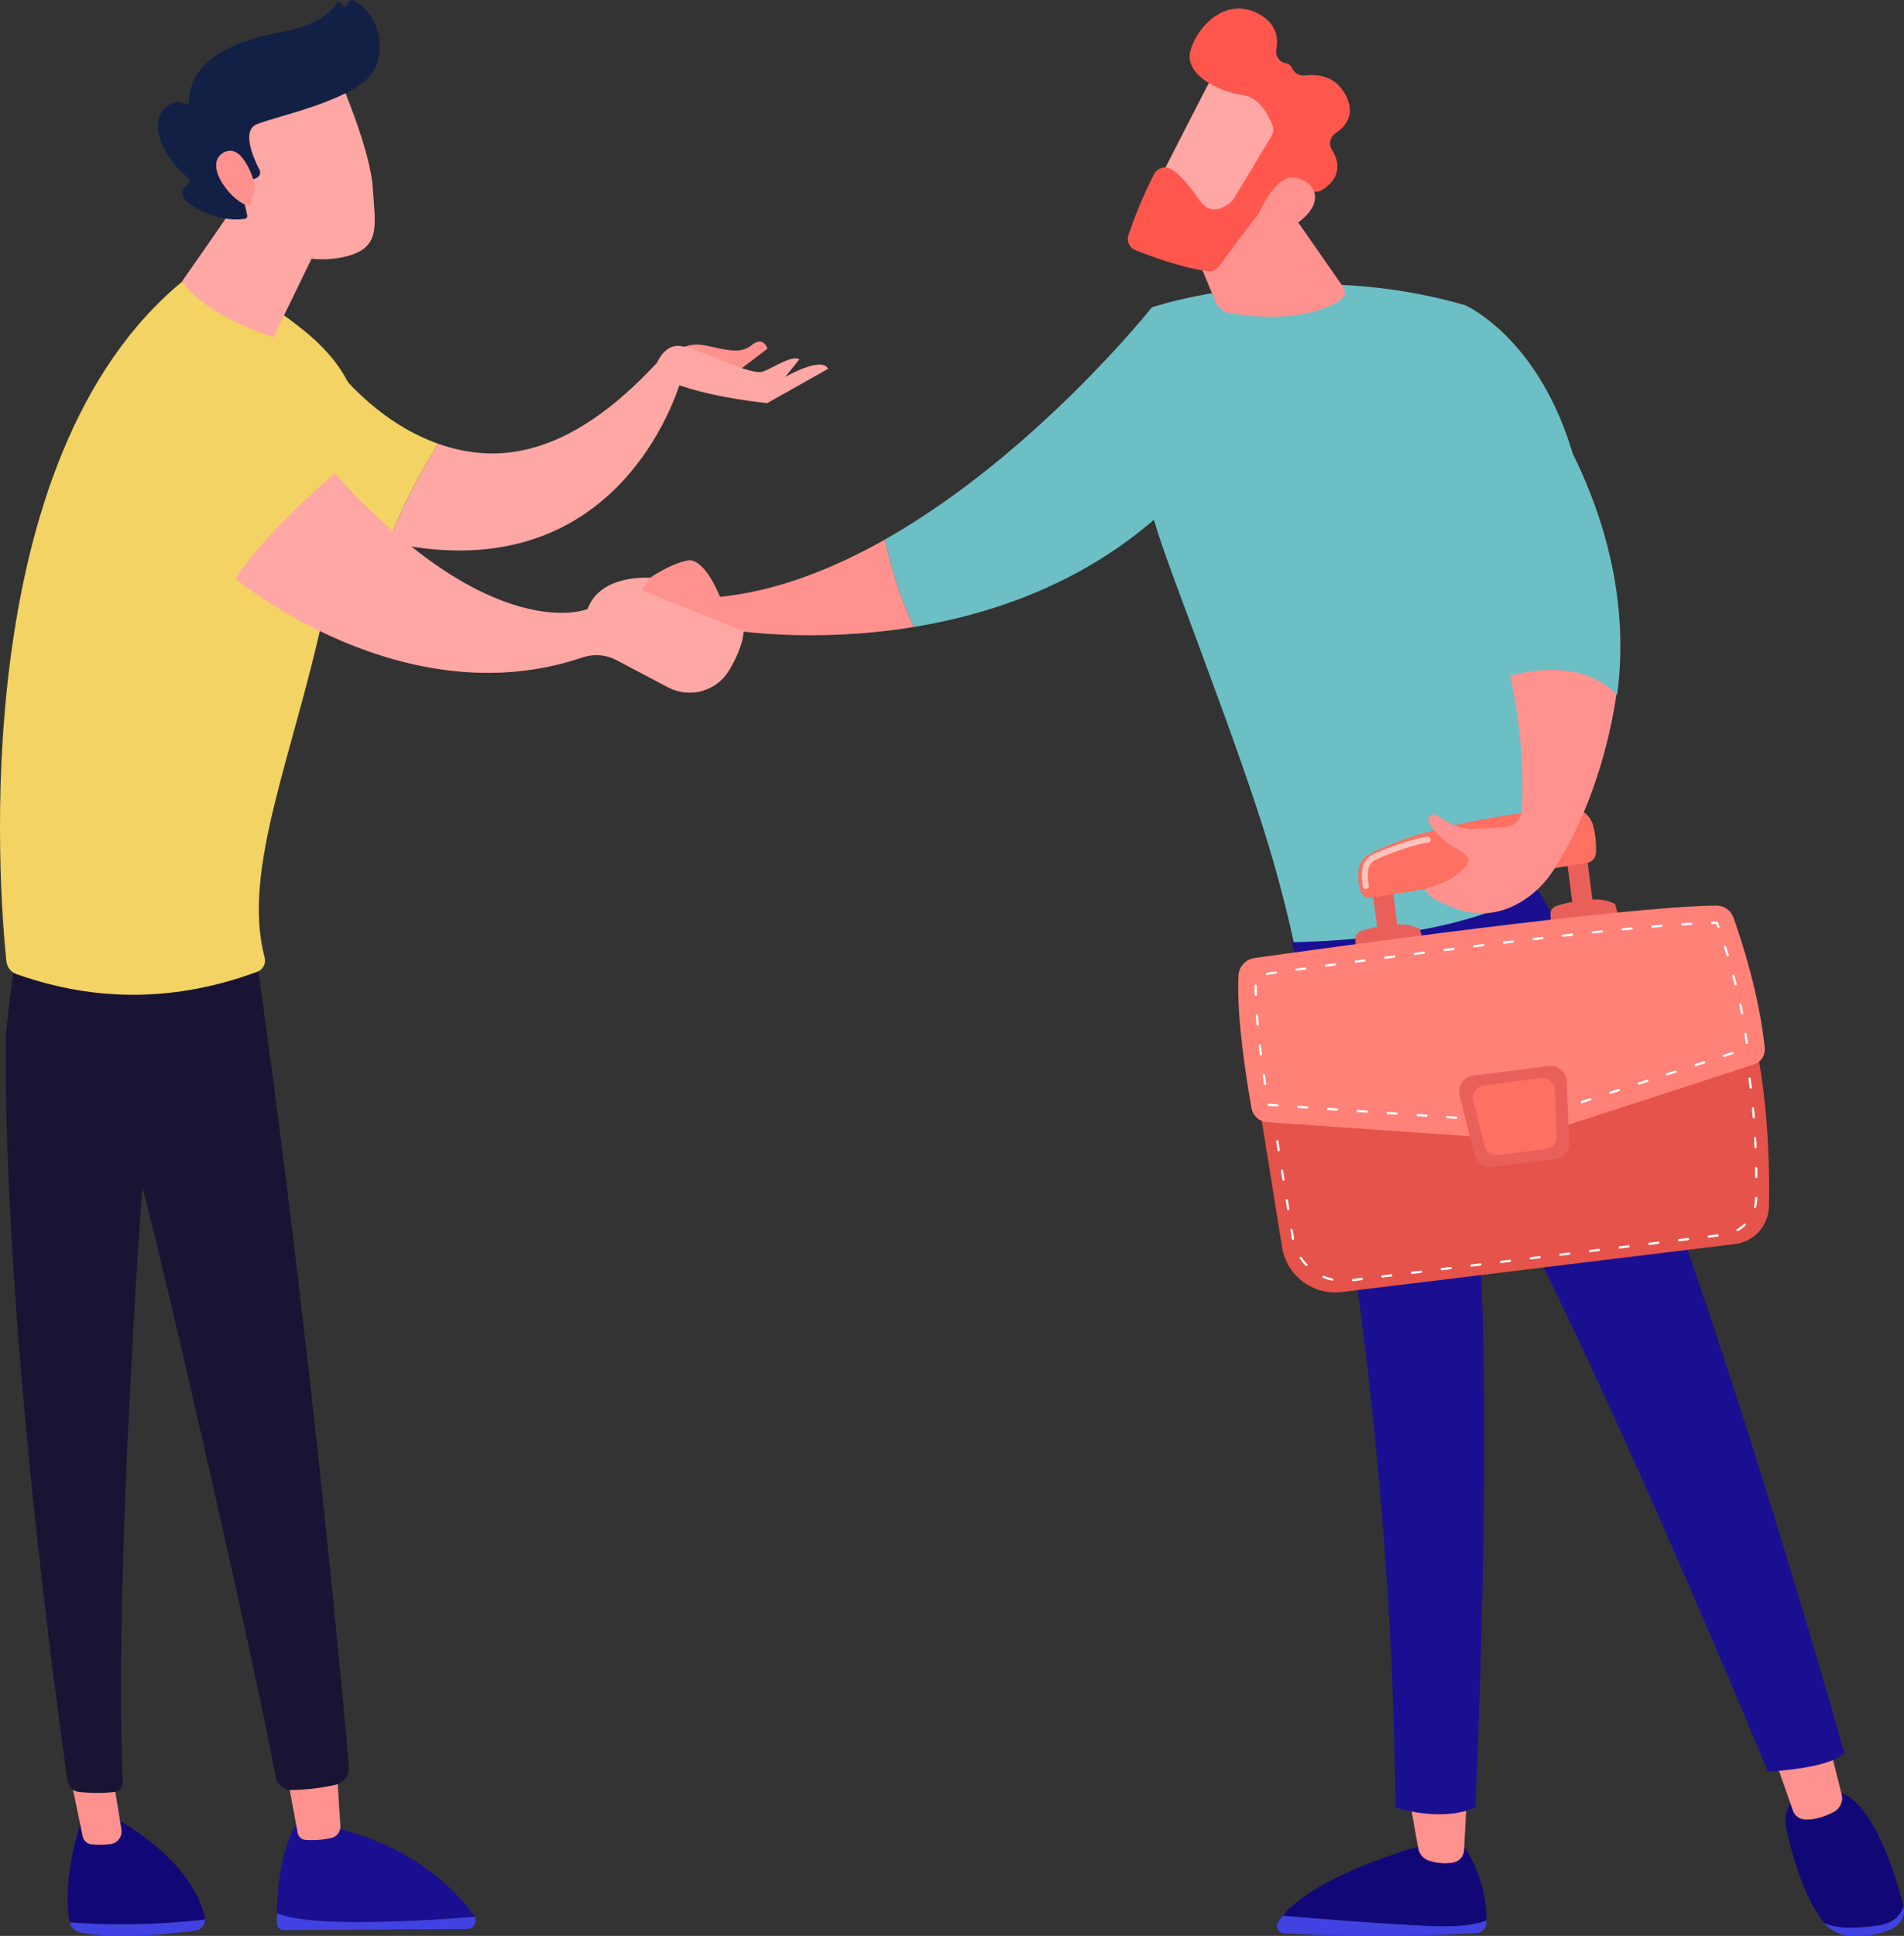 <svg viewBox="0 0 575.97 585.38" xmlns="http://www.w3.org/2000/svg" xmlns:xlink="http://www.w3.org/1999/xlink"><rect x="0" y="0" width="575.97" height="585.38" fill="#333333" stroke="none"/><clipPath id="a"><path d="m0 0h575.97v585.38h-575.97z"/></clipPath><clipPath id="b"><path d="m217.78 180.47s-4.59-12.07-9.94-10.96-11.21 5.22-11.21 5.22l-8.6 11.64s24.15 9.51 32.65 4.06c0 0 24.67 4.26 55.82-.85-3.93-8.45-6.87-17.33-8.78-26.45-15.78 8.93-32.77 15.6-49.93 17.35z"/></clipPath><linearGradient id="c"><stop offset="0" stop-color="#febbba"/><stop offset="1" stop-color="#ff928e"/></linearGradient><linearGradient id="d" gradientTransform="matrix(94.31 0 0 -59.92 -18356.7 25479.92)" gradientUnits="userSpaceOnUse" x1="194.63" x2="194.64" xlink:href="#c" y1="422.22" y2="422.22"/><clipPath id="e"><path d="m267.71 163.13c1.91 9.12 4.85 18 8.78 26.45 23.56-3.87 50.83-13.09 73.95-33.6l-1.99-63.05s-35.32 44.49-80.74 70.2z"/></clipPath><clipPath id="f"><path d="m348.45 92.93-3.59 23.17c-3.19 20.63 3.42 40.43 10.69 60.01 23.13 62.19 30.04 81.18 36.94 113.99 27.36 7.47 51.71.83 72.53-22.45 46.17-145.84-21.8-175.36-21.8-175.36-14.79-4.25-30.12-6.38-45.51-6.31-28.71 0-49.26 6.95-49.26 6.95z"/></clipPath><clipPath id="g"><path d="m356.1 63.35 11.66 28c.74 1.77 2.33 3.03 4.22 3.35 6.72 1.15 22.97 2.95 33.64-4.07 1.25-.83 1.59-2.51.76-3.76-.01-.02-.02-.04-.04-.05l-21.53-30.92-28.71 7.44z"/></clipPath><linearGradient id="h" gradientTransform="matrix(61.7 0 0 -55.78 -11731.11 23640.78)" gradientUnits="userSpaceOnUse" x1="190.12" x2="190.13" xlink:href="#c" y1="422.46" y2="422.46"/><clipPath id="i"><path d="m368.15 20.51c-.49.46-20.66 40.07-20.66 40.07l22.86 11.04 24.69-34.7s-13.9-17.93-22.98-17.93c-1.45-.03-2.86.52-3.91 1.52z"/></clipPath><linearGradient id="j" gradientTransform="matrix(67.22 0 0 -64.59 -13045.9 27324.38)" gradientUnits="userSpaceOnUse" x1="194.08" x2="194.08" xlink:href="#c" y1="422.34" y2="422.34"/><clipPath id="k"><path d="m360.15 15.15c-2.2 7.46 8.83 12.73 15.77 13.61 5.09.65 7.89 6.21 9.01 9.11.41 1.05.31 2.23-.27 3.2l-11.4 19c-.17.29-.38.55-.62.78-1.36 1.26-6 4.94-9.59-.07-3.06-4.26-5.93-8.14-9.01-9.74-1.79-.92-3.99-.2-4.9 1.59 0 .01-.01.02-.02.03-3.05 5.97-5.66 12.16-7.8 18.51-.57 1.81.35 3.75 2.11 4.45 4.63 1.88 13.78 5.27 21.89 6.39 1.33.18 2.66-.38 3.45-1.47 3.49-4.78 13.34-18.16 16.7-21.5 3.12-3.11 8.88-1.94 11.48-1.19.98.28 2.04.15 2.91-.38 2.63-1.59 7.23-5.54 3.03-12.23-1.03-1.69-.53-3.88 1.13-4.96 2.94-1.93 6.13-5.56 3.09-11.44-3.08-5.95-8.57-6.49-12.31-6.03-1.67.23-3.29-.67-3.97-2.21-.32-.79-1.04-1.36-1.88-1.48-1.93-.34-3.21-2.17-2.88-4.1 0-.02 0-.04.01-.06.66-3.37.16-7.74-5.21-10.7-1.88-1.07-4-1.65-6.16-1.68-7.13 0-12.82 6.7-14.54 12.55z"/></clipPath><clipPath id="l"><path d="m380.66 64.75s4.94 9.1 13.59 1.28c6.96-6.29 2.54-11.88-3.07-12.35-.11 0-.22-.01-.34-.01-5.47 0-10.18 11.09-10.18 11.09z"/></clipPath><linearGradient id="m" gradientTransform="matrix(26.71 0 0 -26.9 -4984.4 11567.9)" gradientUnits="userSpaceOnUse" x1="186.64" x2="186.65" xlink:href="#c" y1="427.73" y2="427.73"/><clipPath id="n"><path d="m386.59 581.31c-.61 1.04-.26 2.38.79 2.99.3.18.64.28.99.3 19.43 1.07 38.9 1.05 58.33-.06 1.57-.08 2.83-1.33 2.92-2.9.01-.29.02-.61.03-.94-2.96 1.19-8.1 2.06-17.03 1.67-14.85-.65-33.69-2.18-44.55-3.12-.54.65-1.04 1.34-1.48 2.06z"/></clipPath><linearGradient id="o"><stop offset="0" stop-color="#4f52ff"/><stop offset="1" stop-color="#4042e2"/></linearGradient><linearGradient id="p" gradientTransform="matrix(63.9 0 0 -6.86 -12068.45 3620.59)" gradientUnits="userSpaceOnUse" x1="188.86" x2="188.87" xlink:href="#o" y1="442.84" y2="442.84"/><clipPath id="q"><path d="m432.62 557.33s-33.88 8.83-44.55 21.92c10.86.94 29.7 2.46 44.55 3.12 8.93.39 14.07-.48 17.03-1.67.01-8.38-2.6-16.55-7.46-23.37z"/></clipPath><linearGradient id="r"><stop offset="0" stop-color="#09005d"/><stop offset="1" stop-color="#1a0f91"/></linearGradient><linearGradient id="s" gradientTransform="matrix(66.26 0 0 -41.35 -12588.68 18091.15)" gradientUnits="userSpaceOnUse" x1="190" x2="190" xlink:href="#r" y1="423.7" y2="423.7"/><clipPath id="t"><path d="m425.95 541.71 3.09 17.25c.32 1.72 1.55 3.14 3.22 3.68 2.32.75 4.78.96 7.19.59 1.91-.28 3.36-1.87 3.45-3.8l.9-17.72z"/></clipPath><linearGradient id="u" gradientTransform="matrix(17.85 0 0 -21.83 -2910.15 9855.9)" gradientUnits="userSpaceOnUse" x1="163.04" x2="163.06" xlink:href="#c" y1="426.15" y2="426.15"/><clipPath id="v"><path d="m568.07 582.23c-7.85 1.1-12.83.89-16.38-.87l.03.04c2.15 2.49 5.27 3.94 8.56 3.95 3.89.24 7.78-.37 11.42-1.79 2.71-1.15 4.27-3.36 4.28-5.68v-.04c0-.42-.06-.85-.16-1.26 0-.02-.01-.05-.02-.07-.89 2.61-3.02 5.06-7.73 5.72z"/></clipPath><linearGradient id="w" gradientTransform="matrix(24.28 0 0 -8.97 -4058.34 4501.53)" gradientUnits="userSpaceOnUse" x1="167.13" x2="167.14" xlink:href="#o" y1="437.12" y2="437.12"/><clipPath id="x"><path d="m553.76 541.59h-7.89c-4.3 2.02-6.58 6.8-5.44 11.41 1.55 7.3 4.77 19.82 11.26 28.36 3.55 1.76 8.53 1.96 16.38.87 4.71-.66 6.84-3.1 7.73-5.72-2.46-9.77-9.94-34.92-21.86-34.92h-.17z"/></clipPath><linearGradient id="y" gradientTransform="matrix(55.24 0 0 -53.9 -10440.31 23374.88)" gradientUnits="userSpaceOnUse" x1="188.99" x2="188.99" xlink:href="#r" y1="423.27" y2="423.27"/><clipPath id="z"><path d="m535.94 529.17 6.43 18.33c.49 1.42 1.74 2.44 3.22 2.64 3.17.38 6.62-.94 9.07-2.2 1.97-.99 2.99-3.22 2.46-5.36l-4.38-17.43-16.81 4.02z"/></clipPath><linearGradient id="A" gradientTransform="matrix(21.73 0 0 -25.37 -3568 11320.51)" gradientUnits="userSpaceOnUse" x1="164.22" x2="164.23" xlink:href="#c" y1="425.08" y2="425.08"/><clipPath id="B"><path d="m390.77 284.92c17.2 65.12 30.54 166.91 31.39 261.63 0 0 13.59 4.65 24.13 0 0 0 7.23-148.51-1.99-206.37 0 0 26.63 42.2 90.49 195.49 0 0 17.73-.64 23.18-5.47 0 0-57.1-203.57-93.08-261.58-7.5 5.93-30.95 15.34-74.12 16.31z"/></clipPath><linearGradient id="C" gradientTransform="matrix(301.09 0 0 -326.96 -59230.22 137494.86)" gradientUnits="userSpaceOnUse" x1="196.72" x2="196.73" xlink:href="#r" y1="419.27" y2="419.27"/><clipPath id="D"><path d="m379.89 327.76 7.94 49.4c1.41 8.63 9.39 14.61 18.07 13.53l118.88-14.5c5.81-.69 10.22-5.55 10.34-11.4.25-12.77-.25-35.48-5.6-56.18z"/></clipPath><linearGradient id="E"><stop offset="0" stop-color="#e1473d"/><stop offset="1" stop-color="#e9605a"/></linearGradient><linearGradient id="F" gradientTransform="matrix(165.46 0 0 -103.65 -32212.71 43919.83)" gradientUnits="userSpaceOnUse" x1="194.69" x2="194.69" xlink:href="#E" y1="420.36" y2="420.36"/><clipPath id="G"><path d="m0 0h575.98v585.38h-575.98z"/></clipPath><clipPath id="H"><path d="m411.98 281.42c-.97.28-1.72 1.04-2.01 2l.13 3.87 20.62-2.05-1.23-4.36c-1.95-.96-4.12-1.41-6.29-1.32-3.81.12-7.58.74-11.22 1.85z"/></clipPath><linearGradient id="I" gradientTransform="matrix(21.76 0 0 -11.1 -3731.04 5126.63)" gradientUnits="userSpaceOnUse" x1="171.49" x2="171.51" xlink:href="#E" y1="436.32" y2="436.32"/><clipPath id="J"><path d="m415.05 268.46 1.53 11.98c.14 1.06.99 1.89 2.05 2.02.87.1 1.75 0 2.56-.33 1.01-.39 1.62-1.41 1.48-2.48l-1.53-11.97-6.1.78z"/></clipPath><linearGradient id="K" gradientTransform="matrix(10.55 0 0 -16.11 -1514.62 7222.07)" gradientUnits="userSpaceOnUse" x1="143.55" x2="143.58" xlink:href="#E" y1="431.09" y2="431.09"/><clipPath id="L"><path d="m471.03 273.86c-.97.28-1.72 1.04-2.01 2l.13 3.87 20.62-2.05-1.23-4.36c-1.95-.96-4.12-1.41-6.29-1.32-3.81.12-7.58.74-11.22 1.85z"/></clipPath><linearGradient id="M" gradientTransform="matrix(21.76 0 0 -11.1 -3671.99 5118.65)" gradientUnits="userSpaceOnUse" x1="168.78" x2="168.79" xlink:href="#E" y1="436.33" y2="436.33"/><clipPath id="N"><path d="m473.93 259.64 1.69 13.24c.14 1.06.99 1.89 2.05 2.02.87.1 1.75 0 2.56-.33 1.01-.39 1.62-1.41 1.48-2.48l-1.69-13.23-6.1.78z"/></clipPath><linearGradient id="O" gradientTransform="matrix(10.96 0 0 -17.39 -1537.01 7746.26)" gradientUnits="userSpaceOnUse" x1="140.21" x2="140.24" xlink:href="#E" y1="430.17" y2="430.17"/><clipPath id="P"><path d="m473.77 244.14c-12.27 1.27-43.4 5.27-59.7 14.25-1.72.95-2.87 2.67-3.09 4.62-.29 2.25-.05 4.54.69 6.68.48 1.26 1.79 2.01 3.13 1.79l65.29-10.56c1.49-.23 2.61-1.48 2.69-2.98.15-2.81-.14-5.62-.86-8.34-.94-3.27-3.94-5.51-7.35-5.5-.27 0-.53.01-.8.04z"/></clipPath><linearGradient id="Q"><stop offset="0" stop-color="#ff928e"/><stop offset="1" stop-color="#fe7062"/></linearGradient><linearGradient id="R" gradientTransform="matrix(28.19 0 0 -72.32 -5313.67 30724.43)" gradientUnits="userSpaceOnUse" x1="188.52" x2="188.53" xlink:href="#Q" y1="421.26" y2="421.26"/><clipPath id="S"><path d="m0 0h575.98v585.38h-575.98z"/></clipPath><clipPath id="T"><path d="m411.95 252.98h20.85v15.85h-20.85z"/></clipPath><clipPath id="U"><path d="m519.17 273.83c-27.03.2-118.54 12.88-139.68 15.86-2.68.38-4.72 2.61-4.85 5.32-.64 12.72 2.5 31.97 3.97 40.15.42 2.3 2.35 4.02 4.68 4.18l66.38 4.59 21.58-2.76 59.29-19.27c2.15-.69 3.52-2.78 3.31-5.02-1.72-16.42-7-32.53-9.48-39.44-.79-2.17-2.85-3.61-5.16-3.6h-.04z"/></clipPath><linearGradient id="V" gradientTransform="matrix(160.68 0 0 -71.48 -31245.39 30394.06)" gradientUnits="userSpaceOnUse" x1="194.45" x2="194.45" xlink:href="#Q" y1="420.86" y2="420.86"/><clipPath id="W"><path d="m0 0h575.98v585.38h-575.98z"/></clipPath><clipPath id="X"><path d="m468.43 322.34-22.71 2.91c-2.7.34-4.61 2.8-4.27 5.49.02.19.06.39.11.58l4.51 17.92c.61 2.42 2.94 3.99 5.41 3.67l18.91-2.42c2.53-.32 4.4-2.52 4.31-5.06l-.71-18.4c-.11-2.64-2.28-4.72-4.92-4.72-.21 0-.43.01-.64.04z"/></clipPath><linearGradient id="Y" gradientTransform="matrix(37.38 0 0 -39.71 -7084.02 17183.48)" gradientUnits="userSpaceOnUse" x1="189.5" x2="189.51" xlink:href="#E" y1="424.26" y2="424.26"/><clipPath id="Z"><path d="m466.14 326.01-17.29 2.21c-2.05.26-3.51 2.13-3.25 4.18.02.15.05.29.08.44l3.44 13.64c.47 1.84 2.23 3.04 4.12 2.79l14.39-1.84c1.93-.24 3.35-1.91 3.28-3.85l-.54-14.01c-.08-2.01-1.73-3.59-3.74-3.59-.16 0-.32.01-.48.03z"/></clipPath><linearGradient id="aa" gradientTransform="matrix(28.62 0 0 -26.63 -5048.17 11671.76)" gradientUnits="userSpaceOnUse" x1="176.37" x2="176.38" xlink:href="#Q" y1="425.67" y2="425.67"/><clipPath id="ab"><path d="m456.38 202.45c4.46 18.43 4.58 36.46 3.9 43.02-.25 2.47-2.25 4.41-4.73 4.58-2.82.2-6.66.46-10.08.65-3.77.22-7.95-2.16-10.75-4.16-.76-.54-1.81-.36-2.35.39-.36.51-.41 1.18-.13 1.73 1.53 2.63 3.62 4.89 6.13 6.61 1.43 1.08 6.16 3.01 5.83 5.14-.15.67-.48 1.28-.95 1.78-2.63 3.16-6.61 4.85-10.55 6.05-.51.11-.98.35-1.36.69-.1 2.54 7.72 5.37 9.74 6.04 3.02 1.03 6.23 1.4 9.41 1.09 7.87-.83 15.14-6.26 19.37-12.81 11.33-17.51 17.19-38.65 19.33-54.81-6.04-6.04-13.86-7.74-20.62-7.74-4.12.02-8.23.6-12.19 1.73z"/></clipPath><linearGradient id="ac" gradientTransform="matrix(93.86 0 0 -86.3 -18227.42 36607.96)" gradientUnits="userSpaceOnUse" x1="194.2" x2="194.21" xlink:href="#c" y1="421.43" y2="421.43"/><clipPath id="ad"><path d="m419.56 131.75c22.1 27.55 32.61 52.79 37.41 72.62 6.36-1.85 21.69-4.78 32.23 5.75 8.41-63.49-40.52-112.31-40.52-112.31l-29.11 33.94z"/></clipPath><clipPath id="ae"><path d="m24.79 550.11c-5.29 16.36-4.61 26.39-3.76 30.86.02.12.06.24.1.36 13.63.98 27.32.69 40.89-.89 0-.32-.03-.63-.1-.94-4.68-18.56-27.92-30.12-27.92-30.12l-9.21.72z"/></clipPath><linearGradient id="af" gradientTransform="matrix(42.52 0 0 -33.07 -8202.06 14573.55)" gradientUnits="userSpaceOnUse" x1="192.89" x2="192.89" xlink:href="#r" y1="423.55" y2="423.55"/><clipPath id="ag"><path d="m21.12 581.34c.35 1.45 1.47 2.59 2.92 2.95 10.81 2.27 27.98.44 35.19-.5 1.62-.28 2.8-1.7 2.78-3.34-13.57 1.57-27.26 1.87-40.89.89z"/></clipPath><linearGradient id="ah" gradientTransform="matrix(35.94 0 0 -30.06 -7039.13 13417.24)" gradientUnits="userSpaceOnUse" x1="195.88" x2="195.89" xlink:href="#o" y1="426.94" y2="426.94"/><clipPath id="ai"><path d="m21.09 536.39 3.9 18.77c.23 1.33 1.29 2.35 2.62 2.53 2.01.2 4.04.17 6.04-.1 2.09-.4 3.46-2.43 3.06-4.52 0 0 0 0 0-.01l-2.71-16.67z"/></clipPath><linearGradient id="aj" gradientTransform="matrix(23.21 0 0 -18.33 -4722.08 8432.32)" gradientUnits="userSpaceOnUse" x1="203.42" x2="203.44" xlink:href="#c" y1="430.27" y2="430.27"/><clipPath id="ak"><path d="m83.78 581.61c-.02 1.09.83 1.99 1.92 2.04l55.84-.36c1.4-.12 2.45-1.35 2.33-2.76-.03-.33-.12-.66-.28-.96-7.32.6-25.97 1.96-41.69 1.52-10.17-.29-15.43-1.48-18.15-2.59 0 1.01 0 2.04.03 3.11z"/></clipPath><linearGradient id="al" gradientTransform="matrix(50.89 0 0 -41.52 -9935.38 18209.5)" gradientUnits="userSpaceOnUse" x1="195.22" x2="195.23" xlink:href="#o" y1="424.61" y2="424.61"/><clipPath id="am"><path d="m83.74 578.51c2.72 1.11 7.98 2.31 18.15 2.59 15.72.44 34.37-.91 41.69-1.52-.06-.15-.13-.29-.22-.42-4.93-6.89-17.49-20.61-42.31-26.56l-11.91-.38s-5.3 9.21-5.4 26.28z"/></clipPath><linearGradient id="an" gradientTransform="matrix(59.84 0 0 -29.32 -11566.18 13003.04)" gradientUnits="userSpaceOnUse" x1="193.29" x2="193.3" xlink:href="#r" y1="424.2" y2="424.2"/><clipPath id="ao"><path d="m86.41 534.73c.19.88 2.67 14.24 3.62 19.42.18 1.18 1.14 2.09 2.33 2.2 2.73.2 5.48-.02 8.15-.64 1.59-.5 2.6-2.05 2.44-3.7l-1.33-21.13-15.22 3.85z"/></clipPath><linearGradient id="ap" gradientTransform="matrix(26.41 0 0 -17.94 -5304.71 8259.52)" gradientUnits="userSpaceOnUse" x1="200.84" x2="200.86" xlink:href="#c" y1="430" y2="430"/><clipPath id="aq"><path d="m1.75 313.91c-.7 85.69 15.81 204.64 18.67 224.63.26 1.77 1.69 3.13 3.47 3.31 3.55.4 7.13.41 10.69.03 1.52-.18 2.64-1.5 2.57-3.03-2.77-61.47 5.89-179.94 5.89-179.94 7.54 27.89 36.27 154.62 40.3 178.23.39 2.32 2.35 4.04 4.7 4.12 4.48-.03 8.94-.55 13.31-1.54 2.5-.44 4.3-2.65 4.22-5.18-11.82-133.93-28.2-246.47-28.2-246.47l-69.96-18.69s-5.63 39.7-5.67 44.54z"/></clipPath><clipPath id="ar"><path d="m55.78 84.61c-66.58 53.9-56.04 184.91-53.86 206.04.18 1.78 1.36 3.29 3.04 3.9 24.19 8.6 48.47 8.3 72.85-.69 1.77-.67 2.74-2.57 2.24-4.39-7.06-26.43 8.89-61.55 17.99-104.5 7.51-35.5 24.32-61.24-7.07-85.79-17.3-13.54-26.23-16.58-30.75-16.58-3.68 0-4.45 2.01-4.45 2.01z"/></clipPath><clipPath id="as"><path d="m55.14 84.98s4.77 9.4 27.55 17.03l19.66-40.43-20.61-16.22c-.02 1.86-26.61 39.62-26.61 39.62z"/></clipPath><linearGradient id="at" gradientTransform="matrix(69.51 0 0 -72.79 -13635.08 30783.01)" gradientUnits="userSpaceOnUse" x1="196.15" x2="196.15" xlink:href="#c" y1="421.86" y2="421.86"/><clipPath id="au"><path d="m65.05 37.65c-2.12 7.17 7.32 24.68 7.32 24.68 6.02 11.36 17.12 17.93 30.31 15.63s10.73-9.7 10.09-21.1-10.09-33.14-10.09-33.14-35.51 6.76-37.63 13.93z"/></clipPath><linearGradient id="av" gradientTransform="matrix(75.6 0 0 -76.55 -14847.67 32338.61)" gradientUnits="userSpaceOnUse" x1="196.4" x2="196.4" xlink:href="#c" y1="421.76" y2="421.76"/><clipPath id="aw"><path d="m105.57.47-.55 1.04c-.24.44-.78.6-1.22.36-.21-.11-.36-.3-.43-.53-.13-.47-.63-.75-1.1-.62-.21.06-.4.2-.51.38-1.59 2.54-5.87 6.65-17.31 8.76-16.27 3-27.02 9.59-27.29 20.83 0 .5-.42.89-.92.88-.17 0-.33-.05-.47-.14-1.2-.73-3.12-1.08-5.69 1.08-4.47 3.76-2.64 13.5 7.15 21.52.39.3.46.86.16 1.25-.06.07-.12.13-.2.19-1.78 1.16-4.42 3.91 2.44 7.57 7.09 3.79 12.39 3.48 14.43 3.14.49-.08.81-.54.73-1.03 0-.02 0-.03-.01-.05l-2.18-9.88c-.1-.49.2-.96.69-1.07.06-.01.12-.02.18-.02h3.39l.75-.33c.92-.4 1.33-1.47.93-2.38-.02-.03-.03-.07-.05-.1-1.86-3.59-5.49-11.83-.8-13.75 6.04-2.48 29.94-7.35 35.1-15.83 4.96-8.15.57-18.68-6.04-21.67-.12-.06-.26-.09-.39-.09-.33 0-.64.18-.8.47z"/></clipPath><clipPath id="ax"><path d="m67.44 46.25c-6.22 3.89 3.23 15.55 8.23 16.07l1.6-6.08s-2.78-10.68-7.66-10.68c-.78.02-1.53.26-2.18.69z"/></clipPath><linearGradient id="ay" gradientTransform="matrix(22.71 0 0 -22.9 -4369.62 9886.76)" gradientUnits="userSpaceOnUse" x1="192.38" x2="192.39" xlink:href="#c" y1="429.39" y2="429.39"/><clipPath id="az"><path d="m102.9 159.8c4.88 1.69 9.84 3.1 14.88 4.23 2.95-9.5 9.45-21.17 14.78-29.84-19.56-6.91-31.49-23.61-31.49-23.61l1.83 49.23z"/></clipPath><clipPath id="aA"><path d="m132.56 134.18c-5.32 8.67-11.82 20.34-14.78 29.84 71.64 15.8 88.51-50.07 88.51-50.07l-7.59-4.22c-26.83 28.96-48.54 30.67-66.15 24.45z"/></clipPath><linearGradient id="aB" gradientTransform="matrix(110.41 0 0 -102.12 -21651.94 43121.14)" gradientUnits="userSpaceOnUse" x1="196.1" x2="196.1" xlink:href="#c" y1="420.83" y2="420.83"/><clipPath id="aC"><path d="m227.34 104.39c-3.56 3.03-8.66 1.04-14.37 0s-8.81 2.28-8.81 2.28l17.33 6.87 10.67-8.11s-.66-2.16-2.4-2.16c-.91.08-1.77.47-2.41 1.12z"/></clipPath><linearGradient id="aD" gradientTransform="matrix(26.78 0 0 -27.33 -5081.96 11803.68)" gradientUnits="userSpaceOnUse" x1="189.75" x2="189.76" xlink:href="#c" y1="427.96" y2="427.96"/><clipPath id="aE"><path d="m197.77 112.33c7.29 6.88 34.29 9.58 34.29 9.58l18.46-10.39c-1.91-3.93-13 2.47-13 2.47l4.31-5.36c-2.45-1.23-7.22 2.25-10.96 3.7s-18.22-6.43-24.6-7.64c-.39-.07-.78-.11-1.18-.11-5.47 0-7.32 7.76-7.32 7.76z"/></clipPath><linearGradient id="aF" gradientTransform="matrix(54.92 0 0 -39 -10574.53 16671.38)" gradientUnits="userSpaceOnUse" x1="192.55" x2="192.55" xlink:href="#c" y1="424.59" y2="424.59"/><clipPath id="aG"><path d="m71.29 175s50.44 42.24 104.9 23.81c3.37-1.16 7.07-.88 10.23.77l15.66 8.27c6.57 3.47 14.71 1.19 18.52-5.19 2.17-3.64 4.03-7.8 4.4-11.78l-30.64-12.4 2.26-3.76s-14.96-1.27-18.88 9.45c0 0-28.49 11.85-76.54-41 0 0-21.8 18.54-29.91 31.82z"/></clipPath><linearGradient id="aH" gradientTransform="matrix(100.23 0 0 -164.44 -19877.21 69221.65)" gradientUnits="userSpaceOnUse" x1="198.31" x2="198.31" xlink:href="#c" y1="419.87" y2="419.87"/><g clip-path="url(#a)"><g clip-path="url(#b)"><path d="m185.09 149.54h94.31v59.92h-94.31z" fill="url(#d)" transform="matrix(.945 -.328 .328 .945 -45.98 85.98)"/></g><g clip-path="url(#e)"><path d="m245.5 78.11h127.14v126.29h-127.14z" fill="#6cbfc5" transform="matrix(.676 -.737 .737 .676 -3.95 273.52)"/></g><g clip-path="url(#f)"><path d="m291.17 57.77h270.54v267.98h-270.54z" fill="#6cbfc5" transform="matrix(.676 -.737 .737 .676 -3.13 376.4)"/></g><g clip-path="url(#g)"><path d="m350.81 48.91h61.7v55.78h-61.7z" fill="url(#h)" transform="matrix(.949 -.316 .316 .949 -4.72 124.51)"/></g><g clip-path="url(#i)"><path d="m337.66 13.01h67.22v64.59h-67.22z" fill="url(#j)" transform="matrix(.399 -.917 .917 .399 181.69 367.72)"/></g><g clip-path="url(#k)"><path d="m322.88-10.32h105.05v105.49h-105.05z" fill="#ff574e" transform="matrix(.728 -.685 .685 .728 72.93 268.78)"/></g><g clip-path="url(#l)"><path d="m377.59 50.3h26.71v26.9h-26.71z" fill="url(#m)" transform="matrix(.399 -.917 .917 .399 176.59 396.85)"/></g><g clip-path="url(#n)"><path d="m385.75 579.25h63.9v6.86h-63.9z" fill="url(#p)"/></g><g clip-path="url(#q)"><path d="m385.77 549.37h66.26v41.35h-66.26z" fill="url(#s)" transform="matrix(.962 -.274 .274 .962 -140.21 136.66)"/></g><g clip-path="url(#t)"><path d="m425.95 541.71h17.85v21.83h-17.85z" fill="url(#u)"/></g><g clip-path="url(#v)"><path d="m551.69 576.52h24.28v8.97h-24.28z" fill="url(#w)"/></g><g clip-path="url(#x)"><path d="m529.62 535.52h55.24v53.9h-55.24z" fill="url(#y)" transform="matrix(.546 -.838 .838 .546 -218.22 722.3)"/></g><g clip-path="url(#z)"><path d="m535.94 525.15h21.73v25.37h-21.73z" fill="url(#A)"/></g><g clip-path="url(#B)"><path d="m323.83 246.43h301.09v326.96h-301.09z" fill="url(#C)" transform="matrix(.81 -.586 .586 .81 -150.23 355.78)"/></g><g clip-path="url(#D)"><path d="m374.96 298.34h165.46v103.65h-165.46z" fill="url(#F)" transform="matrix(.991 -.137 .137 .991 -43.64 65.98)"/></g><g clip-path="url(#G)"><path d="m409.23 387.4c-.19 0-.34-.15-.34-.33 0-.17.13-.32.3-.34l2.69-.33c.18-.03.35.1.38.28v.02c.02.19-.11.35-.29.38l-2.69.33s-.03 0-.04 0m-6.3-.16s-.05 0-.07 0c-.9-.2-1.78-.49-2.63-.85-.17-.08-.24-.28-.16-.45.08-.16.26-.24.43-.17.81.34 1.66.61 2.52.81.18.04.3.22.26.4-.03.16-.17.27-.33.27m15.24-.95c-.19 0-.34-.16-.34-.34 0-.17.13-.31.29-.33l2.69-.33c.19-.02.35.11.38.3.02.19-.11.35-.29.38l-2.69.33s-.03 0-.04 0m8.97-1.11c-.19 0-.34-.15-.34-.33 0-.17.13-.32.3-.34l2.69-.33c.18-.03.35.1.38.28v.02c.02.19-.11.36-.29.38l-2.69.33h-.04m8.96-1.1c-.19 0-.34-.15-.34-.34 0-.17.13-.31.29-.33l2.69-.33c.18-.03.35.1.38.28v.02c.02.19-.11.36-.29.38l-2.69.33h-.04m8.97-1.1c-.19 0-.34-.15-.34-.33s.13-.32.3-.34l2.69-.33c.19-.02.36.11.38.3s-.11.35-.29.38l-2.69.33h-.04m-49.93-.18c-.09 0-.18-.03-.24-.1-.64-.67-1.22-1.39-1.73-2.16-.1-.16-.06-.37.09-.47.16-.1.37-.06.47.09.49.73 1.05 1.43 1.66 2.06.13.14.13.35 0 .48-.06.06-.15.09-.24.09m58.89-.92c-.19 0-.34-.15-.34-.34 0-.17.13-.31.29-.33l2.69-.33c.18-.03.35.1.38.28v.01c.02.19-.11.36-.29.38l-2.69.33s-.03 0-.04 0m8.97-1.1c-.19 0-.34-.15-.34-.33 0-.17.13-.32.3-.34l2.69-.33c.19-.02.35.12.37.3s-.11.34-.29.37l-2.69.33zm8.97-1.09c-.19 0-.34-.15-.34-.33 0-.17.13-.32.3-.34l2.69-.33c.18-.03.36.09.39.28.03.18-.09.36-.28.39-.01 0-.02 0-.03 0l-2.69.33s-.03 0-.04 0m8.97-1.1c-.19 0-.34-.15-.34-.33 0-.17.13-.32.3-.34l2.69-.33c.18-.02.35.1.38.29.02.19-.11.36-.29.38l-2.69.33h-.04m8.96-1.1c-.19 0-.34-.15-.34-.33s.13-.32.3-.34l2.69-.33c.18-.03.35.1.38.28v.02c.02.19-.11.36-.29.38l-2.69.33h-.04m8.97-1.1c-.19 0-.34-.15-.34-.33 0-.17.13-.32.3-.34l2.69-.33c.19-.02.36.11.38.3s-.11.35-.29.38l-2.69.33h-.04m8.96-1.11c-.19 0-.34-.15-.34-.33 0-.17.13-.32.3-.34l2.69-.33c.18-.02.35.1.38.29v.01c.02.19-.11.35-.29.38l-2.69.33s-.03 0-.04 0m-116.79-.45c-.16 0-.3-.12-.33-.28l-.43-2.68c-.02-.19.11-.36.29-.38s.34.1.38.27l.43 2.67c.03.18-.09.36-.27.39-.02 0-.04 0-.06 0m125.73-.64c-.19 0-.34-.15-.34-.33 0-.17.13-.32.3-.34l2.69-.33c.18-.03.35.1.38.28v.01c.02.19-.11.35-.29.38l-2.69.33h-.04m8.74-1.95c-.19 0-.34-.15-.34-.34 0-.12.07-.23.17-.29.76-.44 1.47-.96 2.1-1.57.14-.13.35-.12.48.01s.12.35-.01.48c-.68.64-1.43 1.2-2.24 1.66-.05.03-.11.05-.17.05m-135.92-6.33c-.17 0-.31-.12-.33-.29l-.43-2.68c-.03-.18.1-.36.28-.39.18-.03.35.09.39.27v.01l.43 2.68c.03.18-.09.36-.28.39-.02 0-.04 0-.05 0m141.23-.68s-.05 0-.08-.01c-.18-.04-.29-.23-.25-.41.19-.78.29-1.57.31-2.37v-.24c0-.19.16-.33.34-.33.19 0 .34.16.33.34v.25c-.02.85-.13 1.69-.33 2.51-.04.15-.17.26-.33.26m-142.67-8.23c-.17 0-.31-.12-.33-.29l-.43-2.68c-.04-.18.08-.36.27-.4.18-.04.36.08.4.27v.02l.43 2.68c.03.18-.1.36-.28.39-.02 0-.04 0-.05 0m143.03-.78c-.19 0-.34-.15-.34-.34 0-.88-.02-1.78-.03-2.71 0-.19.15-.34.33-.34s.34.13.34.31v.02c.02.93.03 1.84.03 2.72 0 .19-.15.34-.34.34zm-144.48-8.14c-.17 0-.31-.12-.33-.29l-.43-2.68c-.03-.18.1-.36.28-.39.18-.03.35.09.39.27v.01l.43 2.68c.03.18-.1.36-.28.39-.02 0-.04 0-.05 0m144.25-.89c-.18 0-.33-.14-.34-.32-.04-.89-.08-1.79-.13-2.7-.01-.19.13-.35.32-.36.18-.02.33.11.35.28v.04c.05.92.09 1.82.13 2.71 0 .19-.14.34-.32.35h-.02m-145.68-8.03c-.17 0-.31-.12-.33-.29l-.43-2.68c-.02-.19.11-.36.29-.38s.34.1.38.27l.43 2.68c.03.18-.1.36-.28.39-.02 0-.04 0-.05 0m145.13-.98c-.18 0-.32-.14-.34-.31-.07-.89-.15-1.79-.23-2.7-.02-.19.12-.35.31-.37.18-.02.35.11.37.29v.02c.08.91.16 1.81.23 2.71.01.19-.12.35-.31.36zm-146.58-7.94c-.17 0-.31-.12-.33-.29l-.49-3.02 1.4-.18c.18-.03.35.09.38.27v.02c.02.19-.11.36-.29.38l-.7.09.38 2.33c.03.18-.1.36-.28.39-.02 0-.04 0-.05 0m145.65-1.05c-.17 0-.32-.13-.34-.3-.11-.89-.23-1.79-.35-2.69-.03-.18.1-.36.29-.38.18-.03.35.1.38.28v.01c.13.9.24 1.8.36 2.69.02.19-.11.36-.29.38h-.04m-138.77-2.55c-.19 0-.34-.14-.35-.33 0-.18.13-.33.3-.34l2.69-.34c.18-.03.35.09.38.26v.03c.02.19-.11.36-.29.38l-2.69.34zm8.96-1.15c-.19 0-.34-.14-.35-.33 0-.18.13-.33.3-.34l2.69-.34c.18-.03.35.09.38.27v.02c.02.19-.11.36-.29.38l-2.69.34s-.03 0-.04 0m8.97-1.15c-.19 0-.34-.14-.35-.33 0-.18.13-.33.3-.34l2.69-.34c.18-.03.35.09.38.27v.02c.02.19-.11.36-.29.38l-2.69.34s-.03 0-.04 0m8.96-1.15c-.19 0-.34-.15-.34-.34 0-.17.13-.31.29-.33l2.69-.34c.18-.03.35.09.38.26v.03c.02.19-.11.36-.29.38l-2.69.34zm8.97-1.15c-.19 0-.34-.15-.34-.34 0-.17.13-.31.29-.33l2.69-.34c.18-.03.35.09.38.27v.02c.02.19-.11.36-.29.38l-2.69.34zm8.97-1.15c-.19 0-.34-.14-.35-.33 0-.18.13-.33.3-.34l2.69-.34c.18-.03.35.09.38.27v.02c.02.19-.11.36-.29.38l-2.69.34s-.03 0-.04 0m92.6-.66c-.16 0-.3-.12-.33-.28-.16-.89-.32-1.77-.49-2.66-.04-.18.08-.36.26-.4.18-.04.36.08.4.26v.01c.17.89.34 1.78.5 2.67.03.18-.09.36-.27.39-.02 0-.04 0-.06 0m-83.64-.49c-.19 0-.34-.14-.35-.33 0-.18.13-.33.3-.34l2.69-.34c.18-.03.34.09.38.26v.03c.02.19-.11.36-.29.38l-2.69.34s-.03 0-.04 0m8.97-1.15c-.19 0-.34-.15-.34-.34 0-.17.13-.31.29-.33l2.69-.34c.18-.03.35.09.38.27v.03c.02.19-.11.36-.29.38l-2.69.34h-.04m8.96-1.16c-.19 0-.34-.14-.35-.33 0-.18.13-.33.3-.34l2.69-.34c.18-.03.35.09.38.27v.02c.02.19-.11.36-.29.38l-2.69.34zm8.97-1.15c-.19 0-.34-.14-.35-.33 0-.18.13-.33.3-.34l2.69-.34c.18-.03.35.09.38.27v.02c.02.19-.11.36-.29.38l-2.69.34s-.03 0-.04 0m8.96-1.15c-.19 0-.34-.14-.35-.33 0-.18.13-.33.3-.35l2.69-.34c.18-.03.35.1.38.28v.01c.02.19-.11.36-.29.38l-2.69.34s-.03 0-.04 0m8.97-1.14c-.19 0-.34-.15-.34-.34 0-.17.13-.31.29-.33l2.69-.34c.17-.03.34.08.38.26v.04c.02.19-.11.36-.29.38l-2.69.34h-.04m8.97-1.16c-.19 0-.34-.15-.34-.34 0-.17.13-.31.29-.33l2.69-.34c.18-.03.34.09.38.26v.03c.02.19-.11.36-.29.38l-2.69.34zm8.96-1.15c-.19 0-.34-.15-.34-.34 0-.17.13-.31.29-.33l2.69-.34c.18-.03.35.09.38.27v.03c.02.19-.11.36-.29.38l-2.69.34h-.04m19.04-.33c-.16 0-.29-.11-.33-.26-.14-.59-.29-1.17-.44-1.76l-.3.04c-.18.03-.35-.1-.38-.28 0 0 0 0 0-.01-.02-.19.11-.36.29-.38l.89-.11.07.29c.18.68.35 1.37.52 2.06.04.18-.07.37-.25.41-.03 0-.05 0-.08 0m-10.07-.83c-.19 0-.34-.14-.35-.33 0-.18.13-.33.3-.34l2.69-.34c.18-.03.35.09.38.27v.02c.02.19-.11.36-.29.38l-2.69.34z" fill="#fff"/></g><g clip-path="url(#H)"><path d="m409.47 277.88h21.76v11.1h-21.76z" fill="url(#I)" transform="matrix(.986 -.168 .168 .986 -41.59 74.54)"/></g><g clip-path="url(#J)"><path d="m413.65 267.06h10.55v16.11h-10.55z" fill="url(#K)" transform="matrix(.98 -.198 .198 .98 -46.19 88.41)"/></g><g clip-path="url(#L)"><path d="m468.52 270.32h21.76v11.1h-21.76z" fill="url(#M)" transform="matrix(.986 -.168 .168 .986 -39.49 84.34)"/></g><g clip-path="url(#N)"><path d="m472.42 258.24h10.96v17.39h-10.96z" fill="url(#O)" transform="matrix(.98 -.198 .198 .98 -43.36 99.83)"/></g><g clip-path="url(#P)"><path d="m432.73 221.73h28.19v72.32h-28.19z" fill="url(#R)" transform="matrix(.008 -1 1 .008 185.28 702.59)"/></g><g clip-path="url(#S)"><g clip-path="url(#T)" opacity=".58"><path d="m413.19 268.83c-.42 0-.78-.29-.88-.7-.36-1.71-.45-3.47-.25-5.21.3-2.1 1.66-3.89 3.6-4.74 3.54-1.55 10.34-4.29 16.1-5.19.49-.08.96.26 1.03.75.08.49-.26.96-.75 1.03-5.76.9-12.86 3.84-15.65 5.06-1.36.6-2.32 1.85-2.53 3.33-.17 1.52-.09 3.06.22 4.56.11.48-.18.97-.67 1.08-.07.02-.14.02-.2.02" fill="#fff"/></g></g><g clip-path="url(#U)"><path d="m373.7 273.13h160.68v71.48h-160.68z" fill="url(#V)" transform="matrix(1 -.009 .009 1 -2.67 3.96)"/></g><g clip-path="url(#W)"><path d="m449.52 338.96h-.02l-2.7-.19c-.19-.01-.33-.17-.31-.36.02-.18.18-.32.36-.32l2.7.19c.19 0 .33.16.33.35s-.16.33-.35.33m2.46-.31c-.19 0-.34-.14-.35-.33 0-.18.13-.33.3-.34l2.69-.34c.18-.03.34.08.38.26v.03c.02.19-.11.36-.29.38l-2.69.34s-.03 0-.04 0m-11.49-.31h-.02l-2.7-.19c-.19-.01-.33-.17-.31-.36.02-.18.18-.32.36-.32l2.7.19c.19.01.33.18.31.36-.01.18-.16.31-.34.31m-9.01-.62h-.02l-2.7-.19c-.19-.01-.33-.17-.31-.36.03-.18.18-.31.36-.32l2.7.19c.19.01.33.18.31.36-.01.18-.16.31-.34.31m29.47-.2c-.19 0-.34-.14-.35-.33 0-.18.13-.33.3-.34l2.69-.34c.18-.03.35.09.38.27v.03c.02.19-.11.36-.29.38l-2.69.34h-.04m-38.49-.42h-.02l-2.7-.19c-.19-.01-.33-.17-.31-.36.03-.18.18-.31.36-.32l2.7.19c.19.01.33.18.31.36-.01.18-.16.31-.34.31m-9.02-.61h-.02l-2.7-.19c-.19-.01-.33-.18-.31-.36.03-.18.18-.31.36-.32l2.7.19c.19 0 .33.16.33.35s-.16.33-.35.33m56.46-.12c-.19 0-.34-.15-.34-.33s.13-.32.3-.34l.17-.02 2.35-.77c.18-.06.37.04.43.22s-.04.37-.22.43l-2.65.82s-.03 0-.04 0m-65.49-.51h-.02l-2.7-.19c-.19-.01-.33-.17-.31-.36.02-.18.18-.32.36-.32l2.7.19c.19.01.33.18.31.36-.01.18-.16.31-.34.31m-9.02-.61h-.02l-2.7-.19c-.19-.01-.33-.17-.31-.36.02-.18.18-.32.36-.32l2.7.19c.19.01.33.18.31.36-.01.18-.16.31-.34.31m-9.01-.62h-.02l-2.89-.2-.05-.26c-.04-.19.08-.38.26-.43.09-.02.19 0 .27.05l2.45.17c.19.01.33.18.31.36-.01.18-.16.31-.34.31m92.13-1.01c-.19 0-.34-.15-.34-.34 0-.15.09-.28.24-.33l2.58-.84c.18-.05.37.04.43.22s-.04.37-.22.43l-2.58.84s-.07.02-.1.02m8.59-2.79c-.19 0-.34-.15-.34-.34 0-.15.09-.28.24-.33l2.58-.84c.18-.06.37.04.43.22s-.04.37-.22.43l-2.58.84s-.07.02-.1.02m-104.42-2.7c-.17 0-.31-.12-.33-.29-.14-.86-.28-1.75-.42-2.68-.03-.18.1-.36.28-.39s.36.1.39.28c.14.93.28 1.82.42 2.68.03.18-.1.36-.28.39-.02 0-.04 0-.05 0m113-.09c-.19 0-.34-.16-.33-.34 0-.14.1-.27.23-.32l2.58-.84c.18-.07.37.02.44.2s-.02.37-.2.44c0 0-.02 0-.03 0l-2.58.84s-.07.02-.1.02m8.59-2.8c-.19 0-.34-.15-.34-.34 0-.15.09-.28.23-.32l2.58-.84c.18-.05.37.06.42.24.05.17-.04.35-.21.41l-2.58.84s-.07.02-.1.02m8.6-2.8c-.19 0-.34-.16-.33-.34 0-.14.1-.27.23-.32l2.58-.84c.18-.07.37.02.44.2s-.02.37-.2.44c0 0-.02 0-.03 0l-2.58.84s-.07.02-.1.02m8.6-2.79c-.19 0-.34-.16-.33-.34 0-.14.1-.27.23-.32l2.58-.84c.18-.05.37.06.42.24.05.17-.04.35-.21.41l-2.58.84s-.07.02-.1.02m-140.1-.48c-.17 0-.32-.13-.34-.3-.12-.89-.23-1.79-.34-2.7-.02-.19.12-.35.3-.37s.34.11.37.29c.11.91.22 1.8.34 2.69.02.19-.11.36-.29.38h-.04m146.96-3.44c-.17 0-.32-.13-.34-.3-.11-.9-.23-1.79-.36-2.68-.03-.18.1-.36.28-.38.18-.03.35.09.38.27v.02c.13.9.25 1.8.36 2.7.02.19-.11.36-.29.38s-.03 0-.04 0m-147.95-5.57c-.18 0-.32-.13-.34-.31-.08-.91-.16-1.81-.22-2.71-.01-.19.13-.35.31-.36.19-.01.35.13.36.31.07.9.14 1.8.22 2.7.02.19-.12.35-.31.37h-.03m146.55-3.37c-.16 0-.3-.12-.33-.28-.17-.89-.35-1.78-.54-2.65-.03-.18.09-.36.27-.4.18-.03.35.08.39.25.19.88.37 1.77.54 2.66.04.18-.08.36-.27.4-.02 0-.04 0-.06 0m-147.09-5.63c-.18 0-.33-.15-.34-.33-.02-.73-.03-1.46-.03-2.16v-.56c0-.19.15-.34.34-.34.19 0 .34.15.34.34v.55c0 .7 0 1.42.03 2.15 0 .19-.14.34-.33.35zm145.13-3.17c-.16 0-.29-.11-.33-.26-.22-.89-.45-1.76-.68-2.62-.04-.18.07-.36.25-.41.18-.04.35.06.4.23.23.86.45 1.74.68 2.63.05.18-.07.37-.25.41s-.05.01-.08.01m-141.77-3.12c-.19 0-.34-.16-.34-.34 0-.17.12-.31.29-.33l2.69-.38c.18-.03.36.09.39.27s-.09.36-.27.39c0 0-.02 0-.03 0l-2.69.38s-.03 0-.05 0m8.96-1.23c-.19 0-.34-.15-.34-.34 0-.17.13-.31.29-.34l2.69-.37c.18-.03.35.1.38.28v.01c.03.18-.1.36-.29.38l-2.69.37s-.03 0-.05 0m8.97-1.22c-.19 0-.34-.14-.35-.33 0-.18.13-.33.3-.35l2.69-.36c.19-.02.36.11.38.29s-.11.36-.29.38l-2.69.36s-.03 0-.05 0m8.97-1.2c-.19 0-.34-.14-.35-.33 0-.18.13-.33.3-.35l2.69-.36c.18-.03.35.1.38.28v.01c.02.19-.11.36-.29.38l-2.69.36h-.05m8.98-1.19c-.19 0-.34-.14-.35-.33 0-.18.13-.33.3-.35l2.69-.35c.19-.02.36.11.38.29s-.11.36-.29.38l-2.69.35s-.03 0-.04 0m103.54-.72c-.15 0-.28-.1-.32-.24-.27-.9-.54-1.77-.8-2.59-.06-.18.04-.37.22-.42.17-.06.36.04.42.21v.01c.26.83.53 1.69.8 2.6.05.18-.05.37-.23.42-.03 0-.07.01-.1.02m-94.57-.45c-.19 0-.34-.14-.35-.33 0-.18.13-.33.3-.34l2.69-.35c.19-.02.35.11.38.29.02.19-.11.36-.29.38l-2.69.35s-.03 0-.04 0m8.96-1.15c-.19 0-.34-.15-.34-.33s.13-.32.3-.34l2.69-.34c.18-.03.35.1.38.28v.02c.02.19-.11.36-.29.38l-2.69.34h-.04m8.96-1.14c-.19 0-.34-.15-.34-.33s.13-.32.3-.34l2.69-.33c.18-.03.35.09.38.27v.02c.02.19-.11.35-.3.38l-2.69.33s-.03 0-.04 0m8.97-1.11c-.19 0-.34-.15-.34-.33s.13-.32.3-.34l2.69-.32c.18-.03.35.1.37.27v.03c.02.19-.11.35-.29.38l-2.69.32s-.03 0-.04 0m8.97-1.07c-.19 0-.34-.16-.33-.34 0-.17.13-.31.29-.33l2.69-.31c.18-.03.35.1.37.28v.02c.02.18-.11.35-.29.37s-2.69.31-2.69.31c-.01 0-.03 0-.04 0m8.98-1.03c-.19.01-.35-.13-.36-.32s.13-.35.32-.36l2.7-.3c.19-.02.35.12.37.3s-.11.35-.3.37l-2.69.3h-.04m8.99-.98c-.19 0-.34-.15-.34-.34 0-.17.13-.32.3-.34l2.7-.28c.19-.02.35.12.37.3.02.19-.12.35-.3.37l-2.7.28h-.04m9-.91c-.19 0-.34-.14-.35-.33 0-.18.13-.33.31-.35l2.7-.26c.18-.02.35.11.37.29v.02c.02.19-.12.35-.3.37l-2.7.26zm28.94-.78c-.14 0-.27-.09-.32-.23l-.34-.97c-.39 0-.8 0-1.23.02-.19 0-.34-.15-.34-.34s.15-.34.34-.34c.46 0 .91-.02 1.33-.02.22 0 .43.13.51.33l.39 1.09c.06.18-.03.37-.21.43-.04.01-.07.02-.11.02m-19.96-.04c-.19 0-.34-.15-.34-.34 0-.18.14-.33.31-.34.92-.08 1.82-.16 2.7-.23.19-.01.35.12.37.31s-.12.35-.31.37c-.88.07-1.78.15-2.7.23zm9.01-.7c-.19 0-.34-.16-.34-.34s.14-.32.31-.33c.94-.06 1.84-.12 2.71-.17.18-.02.33.11.35.28v.04c.01.19-.13.35-.32.36-.87.05-1.77.11-2.7.17h-.02" fill="#fff"/></g><g clip-path="url(#X)"><path d="m439.12 317.91h37.38v39.71h-37.38z" fill="url(#Y)" transform="matrix(.211 -.978 .978 .211 31.12 714.07)"/></g><g clip-path="url(#Z)"><path d="m443.75 324.44h28.62v26.63h-28.62z" fill="url(#aa)" transform="matrix(.992 -.127 .127 .992 -39.18 60.9)"/></g><g clip-path="url(#ab)"><path d="m413.27 195.41h93.86v86.3h-93.86z" fill="url(#ac)" transform="matrix(.461 -.887 .887 .461 36.3 536.89)"/></g><g clip-path="url(#ad)"><path d="m390.83 87.25h135.52v133.43h-135.52z" fill="#6cbfc5" transform="matrix(.676 -.737 .737 .676 35.12 387.81)"/></g><g clip-path="url(#ae)"><path d="m19.5 549.39h42.52v33.07h-42.52z" fill="url(#af)"/></g><g clip-path="url(#ag)"><path d="m23.6 568.47h35.94v30.06h-35.94z" fill="url(#ah)" transform="matrix(.787 -.618 .618 .787 -351.48 150.24)"/></g><g clip-path="url(#ai)"><path d="m17.47 538h23.21v18.33h-23.21z" fill="url(#aj)" transform="matrix(.114 -.993 .993 .114 -517.84 513.76)"/></g><g clip-path="url(#ak)"><path d="m88.62 560.32h50.89v41.52h-50.89z" fill="url(#al)" transform="matrix(.787 -.618 .618 .787 -334.52 194.51)"/></g><g clip-path="url(#am)"><path d="m83.74 552.22h59.84v29.32h-59.84z" fill="url(#an)"/></g><g clip-path="url(#ao)"><path d="m81.53 534.7h26.41v17.94h-26.41z" fill="url(#ap)" transform="matrix(.051 -.999 .999 .051 -453.07 610.5)"/></g><g clip-path="url(#aq)"><path d="m-92.5 314.8h291.85v182.12h-291.85z" fill="#191433" transform="matrix(.301 -.954 .954 .301 -349.68 334.53)"/></g><g clip-path="url(#ar)"><path d="m-71.76 71.65h255.09v242.56h-255.09z" fill="#f2d363" transform="matrix(.632 -.775 .775 .632 -128.99 114.24)"/></g><g clip-path="url(#as)"><path d="m43.96 37.29h69.51v72.79h-69.51z" fill="url(#at)" transform="matrix(.859 -.511 .511 .859 -26.61 50.6)"/></g><g clip-path="url(#au)"><path d="m51.62 13.71h75.6v76.55h-75.6z" fill="url(#av)" transform="matrix(.827 -.563 .563 .827 -13.75 59.33)"/></g><g clip-path="url(#aw)"><path d="m32.54-15.42h98.28v97.69h-98.28z" fill="#132046" transform="matrix(.761 -.649 .649 .761 -2.14 61.04)"/></g><g clip-path="url(#ax)"><path d="m57.9 42.49h22.71v22.9h-22.71z" fill="url(#ay)" transform="matrix(.827 -.563 .563 .827 -18.35 48.33)"/></g><g clip-path="url(#az)"><path d="m85.95 108.82h61.74v56.97h-61.74z" fill="#f2d363" transform="matrix(.59 -.807 .807 .59 -62.96 150.58)"/></g><g clip-path="url(#aA)"><path d="m106.8 93.72h110.41v102.12h-110.41z" fill="url(#aB)" transform="matrix(.895 -.445 .445 .895 -47.52 87.27)"/></g><g clip-path="url(#aC)"><path d="m204.76 94.73h26.78v27.33h-26.78z" fill="url(#aD)" transform="matrix(.692 -.722 .722 .692 -11.01 191.01)"/></g><g clip-path="url(#aE)"><path d="m196.67 93.75h54.92v39h-54.92z" fill="url(#aF)" transform="matrix(.895 -.445 .445 .895 -26.98 111.63)"/></g><g clip-path="url(#aG)"><path d="m98.03 97.99h100.23v164.44h-100.23z" fill="url(#aH)" transform="matrix(.178 -.984 .984 .178 -55.55 293.93)"/></g></g></svg>